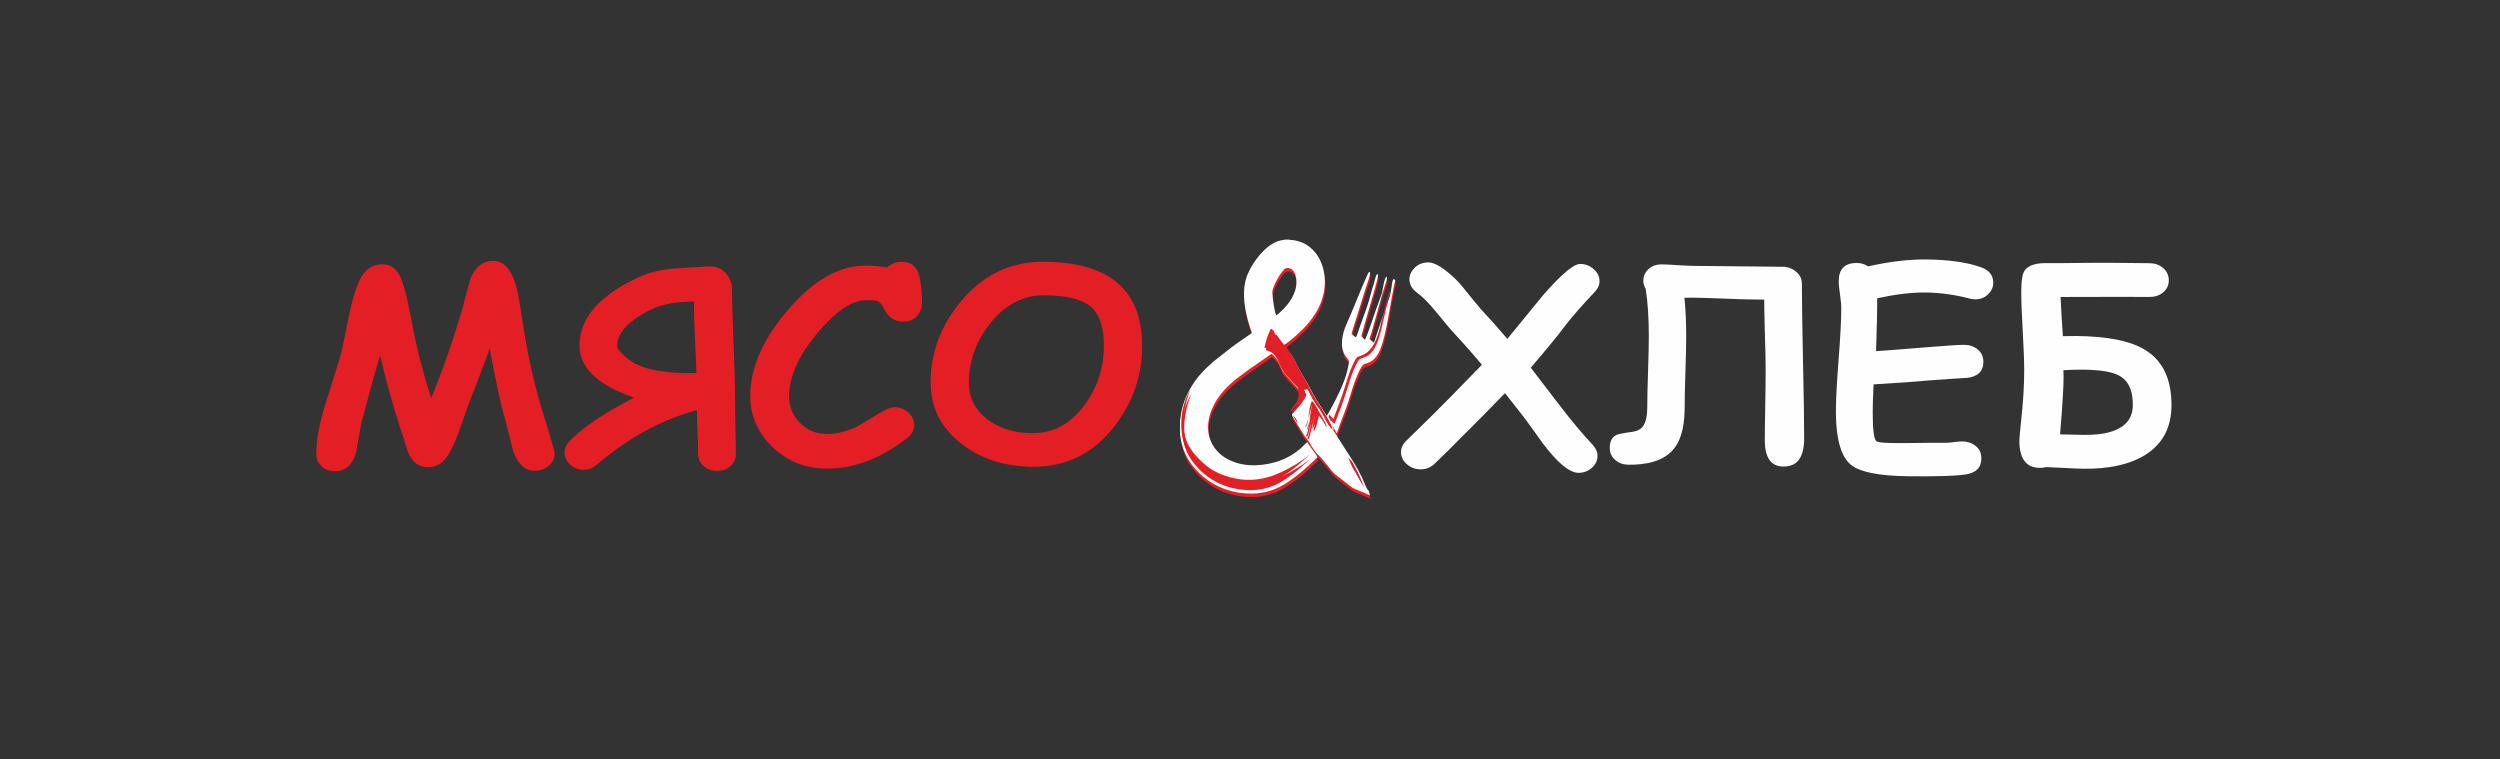 <?xml version="1.0" encoding="UTF-8"?>
<!DOCTYPE svg PUBLIC "-//W3C//DTD SVG 1.1//EN" "http://www.w3.org/Graphics/SVG/1.1/DTD/svg11.dtd">
<!-- Creator: CorelDRAW 2019 (64-Bit) -->
<svg xmlns="http://www.w3.org/2000/svg" xml:space="preserve" width="191mm" height="58mm" version="1.1" style="shape-rendering:geometricPrecision; text-rendering:geometricPrecision; image-rendering:optimizeQuality; fill-rule:evenodd; clip-rule:evenodd"
viewBox="0 0 19100 5800"
 xmlns:xlink="http://www.w3.org/1999/xlink"
 xmlns:xodm="http://www.corel.com/coreldraw/odm/2003">
 <rect x="0" y="0" width="19100" height="5800" fill="#333333" stroke="none"/>
 <defs>
  <style type="text/css">
   <![CDATA[
    .fil0 {fill:#FEFEFE}
    .fil2 {fill:#E5097F}
    .fil1 {fill:#E31E24}
   ]]>
  </style>
 </defs>
 <g id="Слой_x0020_1">
  <g id="_1997700790592">
   <path class="fil0" d="M10956.52 3546.8c-29.89,26.16 -64.46,39.46 -104.25,39.07 -39.81,-0.4 -74.57,-13.82 -104.52,-40 -27.76,-24.56 -43.87,-54.43 -43.87,-91.78 0,-32.39 13.53,-59.53 35.76,-82.71 65.76,-63.58 131.02,-127.71 196.25,-191.82l0.02 -0.03c55.95,-55.49 111.4,-111.5 166.63,-167.71 71.88,-73.14 143.38,-146.66 214.67,-220.37l4.67 -4.84 -4.32 -5.15c-74.37,-88.5 -151.2,-174.94 -230.08,-259.46l-0.03 -0.03 -0.04 -0.04c-3.81,-3.98 -7.52,-8.58 -11.08,-12.8 -8.14,-9.62 -16.19,-19.3 -24.24,-28.99 -29.2,-35.13 -58.25,-70.38 -87.32,-105.62 -22.79,-27.54 -46.57,-54.48 -71.83,-79.79 -20.67,-20.7 -42.61,-40.64 -66.12,-58.1 -34.41,-25.49 -58.85,-58.5 -58.85,-102.51 0,-35.77 16.14,-65.18 41.55,-89.75 28.87,-27.91 64.5,-40 104.48,-39.6 49.86,0.5 112.1,46.2 148.92,76.22 41.04,33.7 79.95,71.08 113.04,112.68 18.55,23.54 37.45,46.82 56.43,70.01 25.99,31.76 52.19,63.35 78.49,94.86l0.13 0.16 0.15 0.15c68.11,72.83 134.59,147.2 199,223.31l5.79 6.84 5.69 -6.92c90.49,-109.92 180.76,-220.02 270.64,-330.44 31.07,-35.44 62.89,-70.4 95.96,-104 25.24,-25.65 51.48,-50.89 79.16,-73.93 23.75,-19.78 72.11,-57.64 104.89,-57.32 39.66,0.4 74.44,13.71 104.13,39.98 27.77,24.56 43.89,54.44 43.89,91.8 0,32.62 -15.64,60.34 -37.72,83.5 -42.97,45.26 -85.34,91.17 -126.48,138.09 -32.38,36.92 -64.16,74.56 -94.25,113.36l-0.05 0.07 -0.06 0.07c-34.05,46.09 -70.12,91.02 -106.39,135.38 -51.24,62.64 -103.56,124.45 -156.23,185.89l-3.94 4.6 3.68 4.8c75.71,98.63 151.48,197.22 226.86,296.11l0.03 0.04c41.42,53.57 83.69,106.55 127.25,158.41 36.88,43.9 74.73,87.1 114.08,128.81 22.44,24 37.75,52.31 37.75,85.71 0,36.94 -15.65,66.84 -43.15,91.22 -29.45,26.1 -63.91,38.52 -103.25,38.13 -42.63,-0.43 -87.15,-30.68 -118.69,-56.76 -26.23,-21.7 -50.56,-46.27 -73.37,-71.5 -28.91,-31.97 -55.99,-65.78 -81.86,-100.24 -19.39,-27.88 -39.2,-55.49 -59.11,-83 -27.97,-38.64 -56.21,-77.08 -84.57,-115.43l-0.05 -0.07 -0.05 -0.06c-45.42,-58.66 -91.37,-116.92 -137.43,-175.08l-5.32 -6.73 -5.94 6.2c-110.26,115.1 -222.86,228.17 -336.11,340.33l-0.08 0.08 -0.07 0.07c-26.83,28.1 -54.44,55.57 -82.11,82.84 -38.77,38.21 -77.92,76.06 -117.16,113.79z"/>
   <path class="fil0" d="M12546.46 3264.15c33.61,-37.95 38.68,-105.69 38.68,-153.86 0,-37.61 0.62,-75.25 1.42,-112.85 1.13,-52.7 2.7,-105.4 4.47,-158.09 1.77,-52.79 3.34,-105.59 4.47,-158.4 0.8,-37.66 1.42,-75.36 1.42,-113.04 0,-64.31 -1.66,-128.7 -5.86,-192.89 -3.65,-55.75 -9.21,-111.51 -17.8,-166.72l-0.22 -1.47 -0.77 -1.27c-11.41,-18.76 -17.33,-39.41 -17.33,-61.38 0,-35.25 13.66,-64.42 39.55,-88.25 28.54,-25.89 62.63,-36.4 100.95,-36.02 16.56,0.17 33.15,0.8 49.68,1.56 23.33,1.09 46.66,2.5 69.96,4.08 23.61,1.59 47.24,3.02 70.87,4.1 17.01,0.78 34.07,1.42 51.1,1.59l682.45 6.85c39.18,0.4 73.77,12.73 103.47,38.32 27.62,23.79 43.45,53.33 43.45,90.02 0,82.03 0.97,164.09 2.16,246.12 1.67,115.08 3.89,230.17 6.31,345.25 2.57,115.1 4.91,230.21 6.63,345.32 1.22,82.01 2.21,164.06 2.21,246.07 0,64.02 -9.98,147.85 -65.9,189.03 -27.12,19.97 -60.27,26.49 -93.39,26.16 -28.15,-0.29 -55.87,-6.35 -79.03,-22.99 -53.17,-38.22 -62.37,-118.48 -62.37,-178.58 0,-36.87 0.37,-73.75 0.83,-110.61 0.65,-51.78 1.52,-103.56 2.49,-155.33 0.96,-51.81 1.84,-103.61 2.48,-155.42 0.46,-36.93 0.83,-73.87 0.83,-110.8 0,-38.22 -0.59,-76.46 -1.38,-114.68 -1.05,-51.15 -2.51,-102.29 -4.14,-153.42 -1.59,-53.04 -3.05,-106.08 -4.15,-159.14 -0.74,-35.69 -1.38,-71.44 -1.38,-107.14l0 -7.39 -93.94 -0.94c-30.99,-0.31 -62,-1.19 -92.97,-2.18 -43.46,-1.38 -86.91,-3.07 -130.36,-4.86 -43.49,-1.78 -87,-3.4 -130.51,-4.69 -31.08,-0.92 -62.18,-1.7 -93.28,-2.01 -20.2,-0.2 -40.42,0 -60.63,0.42l-8.07 0.17 0.79 8.03c9.43,95.37 12.86,191.62 12.86,287.43 0,37.56 -0.63,75.16 -1.43,112.71 -1.13,52.75 -2.69,105.49 -4.46,158.22 -1.77,52.85 -3.34,105.71 -4.47,158.57 -0.81,37.72 -1.43,75.48 -1.43,113.21 0,104.53 -14.44,233.66 -83.73,317.35l-0.04 0.04c-81.74,100.26 -224.11,121.32 -345.85,120.09 -38.29,-0.38 -73.07,-11.47 -101.9,-37.19 -26.96,-24.05 -40.6,-53.95 -40.6,-90.07 0,-40.84 10.67,-80.56 49.61,-99.96 4.56,-2.23 10.09,-3.85 14.97,-5.19 8.45,-2.32 17.11,-4.17 25.71,-5.87 27.02,-5.35 54.58,-9.31 81.87,-13.02l0.07 -0.01 0.07 -0.01c27.27,-4.23 56.92,-13.4 75.56,-34.97z"/>
   <path class="fil0" d="M14930.58 3377.54c11.82,-1.47 23.68,-2.83 35.56,-3.83 8.13,-0.69 16.48,-1.27 24.65,-1.19 36.54,0.37 70.81,9.65 100.01,32.01l0.05 0.04 0.06 0.04c32.39,23.9 46.68,56.74 46.68,96.68 0,75.82 -45.74,111.28 -117.32,123.06 -21.88,3.62 -44.34,5.72 -66.44,7.41 -31.63,2.41 -63.38,3.85 -95.08,4.89 -91.73,3.03 -183.89,2.88 -275.66,1.96 -52.22,-0.52 -104.58,-2.48 -156.62,-6.95 -42.29,-3.64 -84.79,-8.94 -126.42,-17.37 -53.05,-10.74 -118.89,-29.43 -161.16,-64.88 -101.05,-84.4 -112.61,-287.21 -112.61,-407.53 0,-54.67 2.29,-109.6 5.12,-164.19 4,-76.84 9.42,-153.66 15.39,-230.37 5.99,-76.65 11.41,-153.41 15.42,-230.2 2.84,-54.58 5.14,-109.51 5.14,-164.17 0,-14.45 -1.09,-29.08 -2.46,-43.45 -1.9,-19.8 -4.48,-39.56 -7.34,-59.23 -2.82,-19.54 -5.38,-39.16 -7.25,-58.81 -1.33,-13.91 -2.4,-28.09 -2.4,-42.07 0,-94.47 45.15,-141.1 140.17,-140.14 29.46,0.29 56.56,8.36 81.45,24.15l2.61 1.65 3.01 -0.66c76.49,-16.86 153.84,-30.95 231.65,-40.1 68.75,-8.08 138.05,-12.62 207.3,-11.93 79.3,0.8 159.33,5.2 237.89,16.4 62.23,8.87 125.24,22.22 184.41,43.7 55.81,20.28 91.99,56.44 91.99,118.26 0,33.13 -12.8,60.99 -36.03,84.49l-0.05 0.05 -0.05 0.06c-27.75,29.16 -62.11,41.89 -102.23,41.49 -14.33,-0.15 -28.67,-2.47 -42.55,-5.91 -109.24,-28.42 -221.35,-44.99 -334.31,-46.12 -57.12,-0.57 -114.29,3.08 -171,9.73 -65.22,7.6 -130.02,19.22 -194.18,33.02l-5.9 1.27 0 6.03c0,54.29 -0.96,108.62 -2.16,162.89 -1.68,75.6 -3.96,151.18 -6.49,226.75l-0.27 8.18 8.18 -0.47c16,-0.93 32.01,-2.1 48,-3.25 28.27,-2.03 56.54,-4.16 84.81,-6.32 93.43,-7.14 186.85,-14.6 280.25,-22.15 54.77,-4.5 109.61,-8.81 164.46,-12.2 18.14,-1.12 36.3,-2.14 54.46,-2.87 11.91,-0.48 23.92,-0.89 35.84,-0.77 38.14,0.39 72.63,11.64 101.92,36.18 28.66,24.02 41.64,55.38 41.64,92.56 0,81.37 -50.56,115.7 -127.15,123.88 -84.18,4.64 -168.39,10.61 -252.49,16.56l-0.07 0 -0.07 0.01c-62.59,5.65 -125.3,10.41 -187.99,14.94 -87.95,6.35 -175.96,12.14 -263.97,17.7l-6.65 0.42 -0.35 6.64c-1.95,37.48 -3.65,74.99 -4.87,112.5 -0.95,29.48 -1.62,59.01 -1.62,88.51 0,28.7 0.36,57.44 1.49,86.13 0.86,21.86 2.13,43.83 4.5,65.58 2.03,18.74 6.7,57.6 19.66,72.25l0.07 0.08 0.08 0.08c7.92,8.45 32.96,11.06 43.89,12.22 13.48,1.43 27.08,2.25 40.62,2.85 18.04,0.8 36.12,1.18 54.17,1.36 27.4,0.27 54.82,0.21 82.22,0.07 38.46,-0.2 76.93,-0.61 115.39,-1.1 38.49,-0.49 76.97,-0.9 115.46,-1.11 27.39,-0.14 54.79,-0.2 82.17,0.08 8.89,0.09 17.9,-0.51 26.75,-1.28 12.23,-1.06 24.45,-2.55 36.62,-4.19z"/>
   <path class="fil0" d="M15443.55 3192.93c13.14,-121.07 21.33,-243.12 21.33,-364.93 0,-41.31 -1.26,-82.73 -2.81,-124 -2.16,-57.58 -5.06,-115.15 -8.23,-172.69 -3.32,-57.39 -6.33,-114.83 -8.54,-172.27 -1.58,-41.13 -2.84,-82.4 -2.84,-123.57 0,-34.13 0.96,-69.51 5.58,-103.36 2.45,-17.97 6.78,-42.17 15.86,-58.11 32.08,-56.32 111.84,-64.31 169.77,-63.73 35.07,0.36 70.17,0.24 105.24,0.04 49.22,-0.28 98.43,-0.8 147.65,-1.39 84.63,-1 169.44,-1.83 254.08,-0.98l281.23 2.83c39.61,0.39 76.26,11.51 106.06,38.09 27.68,24.67 41.59,55.32 41.59,92.41 0,36.85 -13.72,67.23 -41.5,91.45 -30.34,26.1 -66.66,36.34 -106.38,35.94 -76.21,-0.77 -152.51,-0.64 -228.72,-0.62 -147.38,0.03 -294.77,0.44 -442.15,0.95l-7.78 0.03 0.34 7.76c4.16,94.92 9.73,189.77 16.73,284.53l0.53 7.1 7.12 -0.19c31.92,-0.84 63.95,-1.47 95.88,-1.15 55.14,0.55 110.35,2.85 165.28,7.79 47.46,4.27 94.9,10.5 141.65,19.77 72.35,14.34 148.18,36.84 211.86,74.87l0.05 0.03c156.54,91.82 207.61,250.72 207.61,425.07 0,163.39 -61.02,294.52 -201.67,381.39l-0.03 0.01c-62.16,38.73 -131.66,64.09 -202.91,80.18 -86.09,19.44 -175.82,25.82 -263.92,24.94 -20.66,-0.21 -41.33,-0.87 -61.97,-1.68 -27.25,-1.08 -54.49,-2.47 -81.72,-4l-0.05 0c-47.88,-2.43 -95.84,-4.96 -143.75,-6.75l-1.06 -0.04 -1.03 0.26c-15.44,3.85 -31.22,5.8 -47.14,5.64 -33.77,-0.33 -67.36,-7.62 -94.53,-28.63 -52.21,-40.38 -62.25,-117.65 -62.25,-179 0,-6.86 0.51,-13.91 0.98,-20.75 0.83,-12.03 1.86,-24.05 2.94,-36.06 3.5,-39.09 7.54,-78.15 11.62,-117.18zm753.43 -319.43c-32.03,-19.56 -74.16,-29.92 -110.82,-36.22 -26.15,-4.5 -52.66,-7.42 -79.11,-9.43 -31.61,-2.4 -63.35,-3.5 -95.05,-3.82 -46.66,-0.46 -93.72,1.47 -140.32,3.91l-7.44 0.39 0.37 7.44c0.78,15.65 1.13,31.33 1.13,46.99 0,22.81 -0.72,45.67 -1.63,68.46 -1.26,31.41 -2.99,62.82 -4.91,94.21 -5.41,88.43 -12.33,176.84 -19.66,265.13l-0.65 7.84 7.88 0.24c57.91,1.74 115.89,3.28 173.83,3.87 160.02,1.6 374.28,-27.62 374.28,-230.67 0,-83.97 -20.08,-173.21 -97.9,-218.34z"/>
   <path class="fil1" d="M4141.97 3132.72c14.17,45.56 28.23,91.15 42.03,136.82 10.21,33.78 20.3,67.62 30.01,101.56 6.27,21.92 12.49,43.99 17.95,66.13 1.6,6.48 3.16,13.02 4.43,19.57 0.55,2.86 1.36,6.79 1.36,9.69 0,39.21 -17.47,69.7 -47.64,94.19 -30.19,23.58 -63.92,35.64 -102.25,36.17 -90.4,1.27 -138.81,-72.25 -166.95,-149.14l-61.07 -242.07 -0.04 -0.13c-21,-72.04 -38.35,-145.62 -54.38,-218.91 -21.64,-98.87 -40.8,-198.37 -58.88,-297.94l-4.96 -27.32 -9.42 26.12c-20.94,58.04 -42.69,115.84 -64.6,173.53 -31.81,83.76 -64.12,167.34 -96.65,250.83l-0.05 0.13 -64.85 185.93c-12.18,33.68 -25.52,67.04 -40.53,99.57 -12.57,27.22 -26.39,54.07 -42.04,79.67 -35.37,58.06 -85.24,91.2 -153.94,92.17 -72.16,1.01 -118.2,-42.27 -148.73,-104.46l-59.88 -185.33c-57.96,-176.83 -107.9,-356.23 -150.46,-537.37l-6.42 -27.32 -8.02 26.9c-20.27,67.97 -39.46,136.33 -58.37,204.69 -26.5,95.81 -52.35,191.81 -77.96,287.86l-0.08 0.3 -0.05 0.31c-13.51,75.22 -26.79,150.49 -39.7,225.83 -24.17,77.79 -69.48,137.82 -156.35,139.04 -43.06,0.6 -82.57,-11.06 -112.26,-43.21l-0.03 -0.04c-23.58,-25.2 -34.81,-55.16 -34.81,-89.59 0,-59.94 7.51,-120.45 18.6,-179.28 13.75,-72.92 33.36,-145.08 55.81,-215.77 28.75,-91.1 57.48,-182.23 85.6,-273.53 8,-25.96 15.97,-51.94 23.67,-77.98 2.4,-8.1 4.77,-16.21 7.05,-24.35 1.37,-4.88 2.76,-9.82 3.9,-14.77l0.03 -0.11 0.02 -0.11c20.64,-103.46 41.99,-206.78 63.69,-310.02 7.44,-32.64 15.53,-65.17 24.68,-97.38 7.61,-26.77 15.97,-53.42 25.62,-79.53 7.72,-20.88 16.32,-41.67 26.48,-61.49 7.69,-15.01 16.54,-30.04 27.09,-43.24l0.01 -0.03c35.4,-44.59 80.25,-69.27 137.52,-70.07 64.41,-0.9 109.16,29.35 137.95,86.32 8.53,17.16 15.43,35.64 21.57,53.78 8.56,25.32 15.89,51.16 22.63,77.01 8.65,33.15 16.35,66.57 23.54,100.06 8.79,40.88 16.82,81.93 24.4,123.05 34.19,190.28 83.67,378.5 141.28,562.97l6.17 19.77 7.88 -19.15c88.28,-214.77 163.62,-435.09 229.33,-657.74l0.03 -0.11 60.68 -231.32c31.88,-78.24 83.85,-139.67 173.46,-140.93 93.38,-1.31 141.03,80.91 168.14,159.3l0.03 0.08c4.66,13.03 8.44,26.53 11.88,39.93 4.66,18.16 8.68,36.52 12.42,54.89 10.33,50.87 18.57,102.4 26.17,153.74 19.59,132.84 42.6,265.37 70.94,396.64 24.35,112.79 52.68,225.09 87.32,335.19z"/>
   <path class="fil1" d="M4348.23 3373.81c26.66,-28.11 55.53,-54.26 85.42,-78.88 34.88,-28.73 71.41,-55.55 108.76,-80.98 42.98,-29.27 87.22,-56.78 132.13,-83 51.03,-29.81 103.03,-57.99 155.59,-85.01l15.41 -7.92 -16.34 -5.76c-150.2,-52.93 -344.3,-146.88 -391.01,-314.29 -7.19,-25.77 -10.61,-52.26 -10.61,-79 0,-31.03 3.38,-61.89 10.37,-92.14 48.75,-211.09 262.57,-346.59 446.01,-431.06 79.12,-36.19 168.17,-54.53 254.29,-63.9 6.95,-0.55 13.95,-0.93 20.91,-1.37 17.25,-1.1 34.51,-2.17 51.77,-3.23 65.18,-4.03 130.37,-7.96 195.56,-11.87l0.03 0c58.79,-3.76 108.54,13.62 145.77,60.02 26.37,33.51 40.37,71.27 40.37,113.94 0,56.69 1.23,113.44 2.81,170.11 2.2,78.96 5.22,157.92 8.61,236.84 3.22,78.63 6.21,157.29 8.47,235.96 1.6,55.94 2.94,112 2.94,167.97 0,74.94 1.29,149.95 2.95,224.87 0.97,43.65 1.84,87.31 2.48,130.96 0.47,31.3 0.83,62.61 0.83,93.91 0,36.54 -13.95,66.35 -41.31,90.56l-0.03 0.03c-29.15,26.12 -64.25,37.12 -103.21,36.73 -39.06,-0.39 -74.15,-12.13 -102.9,-38.82 -26.72,-24.79 -41.08,-54.98 -41.08,-91.54 0,-54.27 -1.84,-108.81 -4.05,-163.03 -1.29,-31.43 -2.45,-62.88 -3.31,-94.33 -0.61,-22.22 -1.11,-44.48 -1.11,-66.72l0 -9.82 -9.48 2.63c-282.51,78.61 -533.49,223.55 -754.93,414.22l-0.05 0.04c-29.16,25.56 -62.9,39.59 -101.8,39.2 -39.44,-0.4 -73.86,-13.55 -102.93,-40.22 -26.82,-24.59 -42.88,-54.49 -42.88,-91.19 0,-32.57 13.68,-60.2 35.55,-83.91zm523.68 -951.55c-74.32,49.4 -156.53,123.36 -156.53,220.09 0,24.25 32.41,55.79 48.77,70.99 30.51,28.68 64.64,53.17 102.38,71.45 50.59,24.75 108.85,39.03 164.19,48.22 35.62,5.92 71.62,9.92 107.62,12.67 41.48,3.18 83.12,4.7 124.72,5.12 16.61,0.17 33.34,-0.21 49.95,-0.53l7.49 -0.15 -0.17 -7.48c-0.65,-29.6 -2.03,-59.31 -3.32,-88.89 -2.4,-55.3 -5.05,-110.59 -7.73,-165.87 -2.36,-50.81 -4.31,-101.65 -5.52,-152.5 -1,-41.61 -1.52,-83.27 -1.1,-124.89l0.07 -7.89 -7.88 0.35c-37.48,1.68 -75.05,4.3 -112.49,6.76l-0.07 0.01 -0.08 0c-112.87,9.69 -216.41,49.66 -310.3,112.54z"/>
   <path class="fil1" d="M7025.24 2116.42c14.17,65.23 18.8,133.79 18.8,200.41 0,33.32 -10.33,62.6 -30.7,88.97l-0.02 0.03c-28.72,37.61 -69.59,52.05 -116.16,51.59 -67.35,-0.68 -112.39,-35.82 -141.31,-95.35 -9.81,-20.44 -26.29,-50.2 -48.12,-59.78l-0.08 -0.04 -0.07 -0.03c-9.15,-3.78 -22.85,-5.19 -32.67,-6.09 -19.23,-1.75 -38.84,-2.22 -58.14,-2.42 -125.41,-1.26 -250.72,116.4 -329.24,202.42 -131.33,144.09 -258.82,331.56 -258.82,534.16 0,78.17 28.23,144.71 83.36,200.12 54.97,55.63 121.63,84.18 199.88,84.96 79.17,0.8 155.21,-19.24 226.7,-52.43l0.05 -0.02 0.05 -0.02c8.76,-4.22 17.37,-8.92 25.86,-13.65 12.37,-6.88 24.61,-14.02 36.78,-21.23 35.93,-21.27 71.48,-43.3 106.89,-65.42 31.77,-19.51 88.83,-51.93 127.27,-51.55 42.07,0.42 78.28,14.95 108.26,44.5 25.71,25.42 41.04,55.74 41.04,92.15 0,42.38 -22.14,74.55 -54.79,100.08 -180.27,139.34 -386.95,234.42 -618.34,232.1 -162.46,-1.63 -302.19,-57.05 -417.46,-171.77 -105.21,-105.66 -162.49,-231.82 -162.49,-381.31 0,-268.63 148.46,-506.96 323.98,-699.46 145.95,-159.91 334.67,-300.4 560.87,-298.13 29.29,0.29 58.63,1.41 87.81,4.03 22.83,2.07 46.09,4.78 68.49,9.72l3.73 0.83 2.85 -2.53c32.11,-28.5 70.21,-41.47 112.96,-41.04 76.33,0.77 116.76,43.8 132.78,116.2z"/>
   <path class="fil1" d="M7109.94 2922.02c0,-232.55 80.57,-436.32 228.12,-615.59 166.8,-203.03 379.71,-309.51 643.45,-306.86 190.92,1.92 409.85,34.87 559.04,164.46 140.87,122 185.25,298.71 185.25,479.14 0,227.88 -70.97,431.17 -209.85,611.86 -159.19,207.52 -368.19,313.54 -630.41,310.91 -197.51,-1.98 -381.75,-53.22 -539.11,-174.45 -154.03,-119.31 -236.49,-273.97 -236.49,-469.47zm1176.73 171.39c99.37,-134.64 146.92,-286.44 146.92,-453.66 0,-104.64 -18.26,-229.28 -103.98,-300.27l-0.02 -0.02c-85.99,-70.78 -241.4,-82.51 -347.93,-83.58 -174.34,-1.75 -310.49,81.36 -417.31,215.83 -105.95,133 -162.2,283.58 -162.2,453.74 0,116.23 49.68,208.37 141.78,278.57 99.14,75.66 218.3,104.37 341.46,105.6 170.87,1.72 301.74,-80.31 401.28,-216.21z"/>
   <g>
    <path class="fil2" d="M10424.29 3729.91c17.45,13.29 14.75,16.22 23.32,47.48 -10.11,-8.64 -19.01,-1.25 -23.32,-47.48z"/>
    <path class="fil1" d="M10110.36 3186.59c5.13,1.72 2.52,-0.68 5.8,4.98l7.56 17.69c-4.21,-6.17 -14.19,-13.74 -13.36,-22.67zm0 0c-5.77,-2.7 -19.85,-28.42 -22.19,-33.84 6.05,5.06 22.39,25.28 22.19,33.84zm-354.47 -750.27c-13.82,-14.19 -30.52,-137.32 -31.29,-174.6 -0.97,-46.77 67.77,-159.17 93.96,-179.66 25.84,-20.22 89.67,-6.1 90.29,99.54 0.52,87.64 -58.04,169.38 -117.77,224.06 -11.27,10.32 -21.54,20.53 -35.19,30.66zm-736.42 800.18l0 111.69c0.23,0.49 0.51,1.12 0.64,1.48l2.45 11.07c2.92,27.68 9.32,54.53 17.25,80.72 23.33,77.04 62.92,133.73 116.2,189.05 5.36,5.57 8.59,9.25 13.04,13.59 9.07,8.86 20.31,17.51 30.86,26.43 73.07,61.78 169.86,104.64 267.79,119.68 146.46,22.5 256.75,-5.28 359.73,-69.96 45.62,-28.66 116.64,-82.5 156.54,-120.09l85.86 -79.82c-8.11,-18.45 -27.13,-40.81 -39.03,-58.75l-40.24 -57.16 -46.55 45.14c-3.74,3.03 -5.3,4.87 -9.06,8.07 -92.14,78.27 -207.18,118.69 -335.62,123.54 -152.87,5.77 -309.25,-61.38 -354.2,-211.5 -34.34,-114.68 14,-239.35 81.4,-325.82 36.13,-46.36 63.77,-72.08 105.82,-107.89 12.42,-10.58 25.15,-20.1 39.4,-31.16 26.05,-20.22 52.81,-40.47 81.12,-60.05l166.78 -115.48c6.13,4.99 10.04,10.89 16.05,16.23 16.37,14.53 29.07,31.16 38.99,52.61 45.26,97.91 16.29,46.28 70.1,113.08 4.72,5.87 9.72,9.7 14.65,15.84l71.98 80.71c10.82,18.57 3.46,87.29 -6.01,104.54 -7.39,13.45 -15.13,25.43 -24.22,36.87 -36.84,46.33 -28.53,48.59 -10.26,78.38l69.42 113.71c16.05,26.22 35.29,44.56 50.59,71.5 12.76,22.48 45.33,73.69 63.76,88.88 31.02,25.56 100.77,123.87 127.76,146.95 26.82,22.92 73.11,55.99 103.12,80.01 10.19,8.16 22.98,19.59 34.38,26.71l85.53 36.49c7.66,3.27 13.64,5.78 21.49,9.09l16.26 6.73c3.7,1.97 2.82,1.53 5.02,3.28l2.55 0c-13.78,-59.97 -13.14,-24.8 -31.13,-65.6 -10.38,-23.56 -19,-47.15 -29.36,-69.95l-33.62 -65.47c-20.34,-40.03 -86.91,-138.35 -114.57,-183.05 -12.67,-20.46 -25.52,-41.48 -38.54,-60.72l-37.88 -60.19 8.4 4.78 -1.83 -12.02c-4.64,-4.24 -4.77,-8.01 -6.57,-15.89 3.23,4.76 7.62,7.84 9.14,14.97l21.85 39.92c9.5,-22.72 17.26,-50.45 26.17,-73.83 29.83,-78.32 54.19,-135.86 78.99,-220.67 20.45,-69.91 47.88,-151.36 83.77,-213.72 14.77,-25.68 36.38,-23.1 64.29,-36.81 81.65,-40.1 102.52,-165.16 127.34,-271.47 9.79,-41.94 56.03,-327.19 65.92,-343.16l0 -11.07c-6.75,-7.71 -14.09,-14.78 -19.93,6.74 -6.68,24.58 -11.29,84.93 -19.68,110.47 -13.31,40.53 -26.6,79.99 -40.8,119.62 -14.37,40.13 -28,79.9 -41.71,120.25l-39.88 120.9 -34.05 -28.07c2.34,-15.36 9.35,-29.17 14.21,-45.35l54.31 -192.59c13.67,-48.18 36.54,-132.4 51.89,-178.91 5.92,-17.92 18.05,-41.07 9.65,-60.18 -19.65,9.88 -29.2,110.81 -37.56,133.88 -14.01,38.65 -28.86,76.93 -42.47,115.92 -20.67,59.23 -39.41,118.2 -61.48,176.97 -6.44,17.15 -17.85,40.75 -22.34,57.19l-28.37 -29.11c2.27,-17.94 85.67,-297.06 95.59,-335.43 3.44,-13.29 39.51,-131.76 30.45,-137.26 -11.02,-2.01 -14.19,13.37 -17.32,21.4 -3.83,9.83 -9.43,39.86 -12.8,49.32 -20.84,58.41 -31.33,114.99 -52.35,175.94l-63.24 177.21c-5.69,16.78 -12.95,40.86 -20.81,57.28 -7.73,0.47 -28.24,-22.64 -34.65,-25.97 1.69,-12.75 30.33,-98.58 36.53,-119.31 12.03,-40.23 25.11,-79.83 37.31,-119.27 12.41,-40.09 24.17,-79.35 37.25,-119.15 6.35,-19.35 13.43,-39.01 19.69,-58.43 3.3,-10.22 6.3,-20.37 8.77,-31.3 2.89,-12.83 7.28,-23.78 -6.53,-25.53 -11.43,11.37 -100.62,231.37 -114.93,266.48 -18.53,45.47 -37.49,89.55 -57.14,133.66 -31.57,70.87 -55.06,172.03 -7.74,241.37 7.22,10.58 13.74,18.16 20.44,27.3 9.96,13.57 7.09,19.03 3.97,36.64 -10.62,59.95 -22.09,95.68 -42.74,147.9 -27.06,68.43 -72.86,158.03 -110.58,223.27 -17.2,29.75 -12.24,18.05 -7.89,32.23l-42.68 -66.51c-15.03,-23.21 -28.45,-44.25 -43.11,-67.6 -14.08,-22.42 -27,-45.95 -39.99,-70.63 -31.18,-59.23 -46.76,-85.31 -79.76,-141.54 -6.56,-11.19 -13.7,-23.85 -20.36,-34.88 -18.39,-30.44 -18.41,-51.58 -60.22,-105.8 -17.46,-22.64 -17.71,-17.77 -38.07,-45.89 -4.12,-5.7 -8.43,-9.97 -11.23,-16.6 46.51,-23.2 152.5,-123.79 185.32,-163.48 48.18,-58.25 97.87,-131.27 119.64,-227.6 31.63,-139.97 -10.19,-301.81 -130.37,-375.75 -19.77,-12.17 -36.68,-19.42 -60.88,-26.81 -12.83,-3.91 -22.77,-6 -36.46,-8.03 -9.52,-1.42 -28.58,-1.76 -36.55,-4.63l-29.2 0c-8.04,3.1 -29.14,2.7 -55.89,12.39 -99.1,35.91 -187.64,153.96 -228.82,248.21 -46.54,106.54 -31.21,236.23 -1.31,350.12 4.72,17.98 9.96,35.62 15.56,52.99 5.48,17.02 12.98,34.24 16.93,49.82l-90.07 62.38c-14.53,9.83 -30.99,20.99 -44.63,31.72 -7.97,6.27 -13.83,9.59 -22.18,15.9l-138.79 109.29c-74.92,66.21 -131.31,124.16 -181.36,215.49 -28.96,52.84 -49.51,106.25 -61.95,166.89 -2.59,12.6 -7.81,57.99 -10.35,64.03z"/>
    <path class="fil0" d="M10106.37 3159.94c5.12,1.72 2.51,-0.68 5.79,4.98l7.57 17.69c-4.21,-6.17 -14.19,-13.74 -13.36,-22.67zm0 0c-5.77,-2.7 -19.86,-28.43 -22.2,-33.84 6.06,5.06 22.39,25.27 22.2,33.84zm-354.47 -750.27c-13.83,-14.19 -30.53,-137.32 -31.3,-174.6 -0.97,-46.78 67.78,-159.17 93.97,-179.66 25.84,-20.22 89.66,-6.1 90.28,99.54 0.52,87.64 -58.03,169.38 -117.76,224.06 -11.28,10.32 -21.54,20.53 -35.19,30.66zm-736.43 800.18l0 111.69c0.24,0.49 0.51,1.12 0.64,1.48l2.45 11.07c2.92,27.68 9.33,54.53 17.26,80.71 23.32,77.05 62.91,133.74 116.19,189.06 5.37,5.57 8.6,9.25 13.04,13.59 9.08,8.86 20.31,17.5 30.86,26.43 73.08,61.78 169.87,104.64 267.79,119.68 146.47,22.5 256.76,-5.28 359.73,-69.96 45.62,-28.66 116.65,-82.5 156.55,-120.09l85.85 -79.82c-8.11,-18.45 -27.12,-40.81 -39.03,-58.75l-40.24 -57.16 -46.55 45.14c-3.74,3.03 -5.3,4.87 -9.06,8.06 -92.13,78.28 -207.18,118.7 -335.61,123.55 -152.87,5.77 -309.26,-61.38 -354.21,-211.5 -34.33,-114.68 14.01,-239.35 81.41,-325.83 36.13,-46.35 63.76,-72.08 105.81,-107.88 12.43,-10.58 25.16,-20.1 39.4,-31.16 26.05,-20.23 52.81,-40.47 81.12,-60.06l166.78 -115.47c6.14,4.99 10.04,10.89 16.06,16.23 16.36,14.53 29.07,31.16 38.98,52.6 45.26,97.92 16.3,46.29 70.1,113.09 4.73,5.87 9.72,9.7 14.66,15.84l71.97 80.7c10.83,18.57 3.47,87.3 -6.01,104.55 -7.39,13.45 -15.12,25.43 -24.22,36.87 -36.84,46.33 -28.53,48.58 -10.26,78.38l69.42 113.71c16.06,26.22 35.3,44.56 50.59,71.5 12.76,22.48 45.34,73.69 63.76,88.88 31.03,25.56 100.77,123.87 127.77,146.95 26.81,22.92 73.11,55.98 103.11,80.01 10.2,8.16 22.98,19.58 34.39,26.7l85.53 36.5c7.66,3.27 13.64,5.78 21.48,9.09l16.27 6.73c3.69,1.97 2.81,1.53 5.01,3.28l2.55 0c-13.77,-59.97 -13.13,-24.81 -31.12,-65.6 -10.39,-23.56 -19,-47.16 -29.37,-69.95l-33.61 -65.47c-20.34,-40.04 -86.92,-138.35 -114.58,-183.05 -12.66,-20.46 -25.52,-41.48 -38.53,-60.72l-37.88 -60.19 8.39 4.78 -1.83 -12.03c-4.64,-4.23 -4.76,-8 -6.57,-15.88 3.24,4.76 7.62,7.84 9.15,14.97l21.85 39.92c9.5,-22.72 17.26,-50.45 26.17,-73.83 29.83,-78.32 54.18,-135.87 78.99,-220.68 20.44,-69.9 47.87,-151.35 83.76,-213.71 14.78,-25.68 36.38,-23.1 64.3,-36.81 81.64,-40.11 102.52,-165.16 127.33,-271.47 9.79,-41.94 56.04,-327.19 65.92,-343.16l0 -11.07c-6.75,-7.71 -14.08,-14.78 -19.93,6.74 -6.68,24.58 -11.29,84.93 -19.67,110.47 -13.31,40.53 -26.61,79.99 -40.81,119.62 -14.37,40.13 -28,79.9 -41.71,120.25l-39.87 120.9 -34.06 -28.07c2.35,-15.36 9.35,-29.17 14.21,-45.35l54.31 -192.6c13.68,-48.17 36.54,-132.39 51.9,-178.9 5.91,-17.92 18.04,-41.07 9.65,-60.18 -19.65,9.88 -29.21,110.81 -37.57,133.88 -14.01,38.64 -28.85,76.93 -42.46,115.92 -20.68,59.23 -39.41,118.2 -61.49,176.97 -6.44,17.15 -17.84,40.75 -22.34,57.19l-28.36 -29.11c2.26,-17.94 85.66,-297.06 95.58,-335.43 3.44,-13.29 39.52,-131.76 30.46,-137.26 -11.02,-2.01 -14.2,13.37 -17.32,21.4 -3.83,9.83 -9.44,39.86 -12.81,49.32 -20.83,58.41 -31.33,114.99 -52.35,175.94l-63.23 177.2c-5.7,16.79 -12.95,40.87 -20.81,57.29 -7.74,0.47 -28.25,-22.65 -34.66,-25.97 1.69,-12.75 30.34,-98.58 36.54,-119.31 12.03,-40.24 25.1,-79.84 37.31,-119.27 12.4,-40.09 24.17,-79.35 37.24,-119.15 6.36,-19.35 13.43,-39.01 19.69,-58.43 3.3,-10.22 6.31,-20.37 8.77,-31.3 2.89,-12.83 7.28,-23.78 -6.53,-25.53 -11.43,11.37 -100.61,231.36 -114.93,266.48 -18.53,45.47 -37.48,89.55 -57.13,133.66 -31.58,70.87 -55.07,172.03 -7.75,241.37 7.23,10.58 13.74,18.16 20.45,27.3 9.96,13.57 7.08,19.02 3.96,36.64 -10.62,59.95 -22.08,95.68 -42.73,147.9 -27.07,68.43 -72.86,158.03 -110.59,223.27 -17.2,29.75 -12.24,18.05 -7.89,32.23l-42.68 -66.51c-15.02,-23.21 -28.44,-44.25 -43.1,-67.6 -14.08,-22.42 -27.01,-45.95 -40,-70.63 -31.17,-59.23 -46.75,-85.31 -79.75,-141.54 -6.57,-11.19 -13.71,-23.86 -20.37,-34.89 -18.38,-30.43 -18.4,-51.57 -60.22,-105.79 -17.46,-22.64 -17.71,-17.77 -38.06,-45.89 -4.13,-5.7 -8.43,-9.97 -11.24,-16.6 46.52,-23.21 152.5,-123.79 185.33,-163.48 48.18,-58.25 97.87,-131.28 119.64,-227.6 31.62,-139.97 -10.19,-301.81 -130.37,-375.75 -19.78,-12.17 -36.68,-19.43 -60.88,-26.81 -12.83,-3.91 -22.78,-6 -36.46,-8.03 -9.52,-1.42 -28.59,-1.76 -36.56,-4.63l-29.2 0c-8.03,3.09 -29.13,2.7 -55.88,12.39 -99.1,35.9 -187.65,153.96 -228.82,248.21 -46.54,106.53 -31.22,236.23 -1.32,350.12 4.72,17.98 9.96,35.61 15.56,52.99 5.49,17.02 12.98,34.24 16.94,49.82l-90.08 62.38c-14.53,9.83 -30.98,20.99 -44.62,31.72 -7.97,6.27 -13.84,9.59 -22.18,15.89l-138.8 109.29c-74.91,66.22 -131.31,124.17 -181.36,215.5 -28.95,52.84 -49.51,106.25 -61.95,166.89 -2.58,12.6 -7.81,57.99 -10.35,64.03z"/>
    <path class="fil1" d="M9819.3 2857.16c-24.05,-24.57 -37.41,-71.38 -51.9,-99.62 -23.45,-45.68 -46.45,-70.65 -96.81,-82.29 9.58,-52.47 26.52,-103.64 49.02,-145.78 37.66,24.43 27.14,31.01 11.43,71.81l27.11 -28.22c11.15,11.2 2.99,2.78 11.04,13.54l28.02 38.41c13.86,17.39 22.4,27.71 32.66,45.28 -19.49,15.59 -11.5,22.51 -0.26,39.12l55.42 90.18c3.89,2.46 6.64,1.9 10.75,2.66l14.95 -4.72 69.58 121.47 47.25 91.63c35.32,67.82 152.8,234.07 153.19,270.5 -35.12,-19.85 -69.02,-117.34 -97.01,-151.75 -24.62,-30.27 -33.91,-47.08 -52.28,-77.83 -16.66,-27.88 -23.64,-55.51 -44.22,-79.4l-33.83 10.16 25.14 24.51c10.52,33.71 -83.74,132.59 -110.82,162.31 -0.12,-29.1 38.11,-54.89 54.23,-91.57 22.05,-50.15 -2.26,-95.91 9.41,-95.48 0.59,0.02 1.05,-0.78 1.03,-1.35l-113.1 -123.57z"/>
    <path class="fil1" d="M10124.5 3239.51l-47.11 -64.86c-15.35,51.16 -16.83,91.96 -43.55,123.56l28.53 -156.33c-13.16,14.96 -17.14,35.09 -23.16,56.27l-27.64 111.2c-10.57,51.99 -12.29,41.6 -24.06,46.18l1.97 -7.98c14.01,-17.68 43.55,-213.25 46.36,-238l-52.88 177.79c25.13,-20.46 20.81,-141.44 49.42,-206.98 24.99,24.93 38.17,57.77 56.43,89.41 16.71,28.97 35.99,57.11 49.82,90.66 -16.38,-13.43 -14.35,0.36 -14.13,-20.92z"/>
    <path class="fil2" d="M9829.87 2670.29c28.57,24.77 69.18,90.6 80.86,127.24 -44.38,27.33 30.4,13.03 -14.95,4.72 -4.11,-0.76 -6.86,-0.2 -10.75,-2.66l-55.42 -90.18c-11.24,-16.61 -19.23,-23.53 0.26,-39.12z"/>
    <path class="fil2" d="M10424.29 3729.91l-90.29 -159.28c-11,-19.99 -11.39,-34.14 -25.32,-52.8 31.96,10.94 51.93,75.46 79.66,123.54l35.95 88.54z"/>
    <path class="fil1" d="M9913.03 3236.5l-35.88 -61.07c25.09,19.56 32.17,33.61 35.88,61.07z"/>
    <path class="fil1" d="M9809.7 2838.29c-24.04,-24.57 -37.4,-71.38 -51.89,-99.62 -23.45,-45.69 -46.45,-70.66 -96.81,-82.3 9.58,-52.47 26.52,-103.63 49.02,-145.77 37.66,24.42 27.14,31.01 11.43,71.8l27.11 -28.21c11.15,11.2 2.99,2.77 11.04,13.54l28.02 38.41c13.86,17.39 22.4,27.71 32.65,45.28 -19.49,15.59 -11.49,22.5 -0.25,39.12l55.41 90.18c3.9,2.45 6.65,1.9 10.76,2.66l14.95 -4.72 69.58 121.46 47.25 91.63c35.31,67.83 152.79,234.08 153.19,270.5 -35.12,-19.85 -69.02,-117.33 -97.01,-151.74 -24.63,-30.27 -33.92,-47.09 -52.29,-77.84 -16.65,-27.87 -23.63,-55.5 -44.21,-79.39l-33.83 10.15 25.14 24.52c10.52,33.71 -83.74,132.59 -110.82,162.3 -0.13,-29.09 38.11,-54.89 54.23,-91.57 22.04,-50.14 -2.26,-95.9 9.41,-95.47 0.59,0.02 1.04,-0.79 1.03,-1.36l-113.11 -123.56z"/>
    <path class="fil1" d="M10114.91 3220.63l-47.11 -64.85c-15.35,51.15 -16.83,91.95 -43.55,123.55l28.53 -156.32c-13.16,14.95 -17.14,35.09 -23.17,56.26l-27.63 111.2c-10.57,51.99 -12.29,41.61 -24.06,46.18l1.96 -7.97c14.02,-17.68 43.56,-213.26 46.37,-238l-52.89 177.79c25.14,-20.46 20.82,-141.44 49.43,-206.99 24.98,24.94 38.17,57.77 56.42,89.41 16.72,28.98 36,57.12 49.82,90.67 -16.37,-13.44 -14.34,0.36 -14.12,-20.93z"/>
    <path class="fil1" d="M10414.7 3711.04l-90.29 -159.29c-11.01,-19.99 -11.39,-34.13 -25.32,-52.8 31.95,10.95 51.93,75.46 79.66,123.54l35.95 88.55z"/>
    <path class="fil1" d="M10197.85 3235.48c28.6,-75.09 72.72,-189.24 96.5,-270.56 19.61,-67.02 45.91,-145.12 80.32,-204.92 14.17,-24.61 34.88,-22.15 61.65,-35.29 78.28,-38.45 102.86,-148.39 126.66,-250.32 9.38,-40.21 48.94,-219.48 58.42,-234.8l0 -10.61c-6.48,-7.39 -4.37,-11.26 -9.98,9.36 -6.4,23.57 -16.83,65.46 -24.87,89.95l-2.13 6.46c-18.62,78.98 -32.25,127.06 -38.14,152.3 -22.74,97.39 -55.56,186.2 -130.36,222.93 -25.57,12.56 -45.36,10.21 -58.89,33.72 -32.88,57.13 -58.01,131.75 -76.74,195.78 -22.72,77.7 -65.8,189.39 -93.12,261.13 -1.34,3.52 -9.26,-8.95 -31.41,-34.18l-2.29 3.96c-15.81,27.34 42.42,70.25 44.38,65.09z"/>
    <path class="fil1" d="M9041.92 3371.34c22.43,74.07 60.49,128.58 111.72,181.76 5.16,5.36 8.27,8.9 12.54,13.07 8.73,8.52 19.53,16.83 29.67,25.41 70.26,59.4 163.31,100.61 257.46,115.07 140.82,21.63 246.86,-5.07 345.87,-67.26 43.86,-27.56 112.14,-79.32 150.51,-115.47l61.36 -53.48c45.84,-39.95 -109.55,104.29 -302.58,168.59 -78.3,26.08 -165.29,33.59 -243.92,21.51 -89.02,-13.67 -185.32,-49.32 -251.76,-105.49 -153.69,-129.97 -198.54,-247.57 -158.63,-443.32 16.19,-79.39 43.07,-140.2 42.75,-139.03 -0.66,2.38 -36.9,56.42 -56.9,138.45 -18.72,76.83 -22.19,179.13 1.91,260.19z"/>
    <path class="fil1" d="M9820.43 2650.97c28.57,24.77 69.19,90.59 80.87,127.24 -44.38,27.33 30.4,13.02 -14.96,4.72 -4.11,-0.76 -6.86,-0.21 -10.75,-2.66l-55.41 -90.18c-11.25,-16.62 -19.24,-23.53 0.25,-39.12z"/>
    <path class="fil1" d="M9048.91 3402.3c22.43,74.07 60.49,128.57 111.72,181.76 5.16,5.36 8.27,8.9 12.54,13.07 8.73,8.52 19.53,16.83 29.67,25.41 70.26,59.4 163.31,100.61 257.46,115.07 140.82,21.63 246.86,-5.07 345.87,-67.26 43.86,-27.56 112.14,-79.32 150.51,-115.47l61.36 -53.48c45.84,-39.95 -109.55,104.29 -302.58,168.59 -78.3,26.08 -165.29,33.59 -243.92,21.51 -89.02,-13.68 -185.32,-49.32 -251.76,-105.49 -153.69,-129.97 -198.54,-247.57 -158.63,-443.32 16.19,-79.39 43.07,-140.2 42.75,-139.03 -0.66,2.38 -36.9,56.42 -56.9,138.45 -18.72,76.82 -22.19,179.13 1.91,260.19z"/>
   </g>
  </g>
 </g>
</svg>

